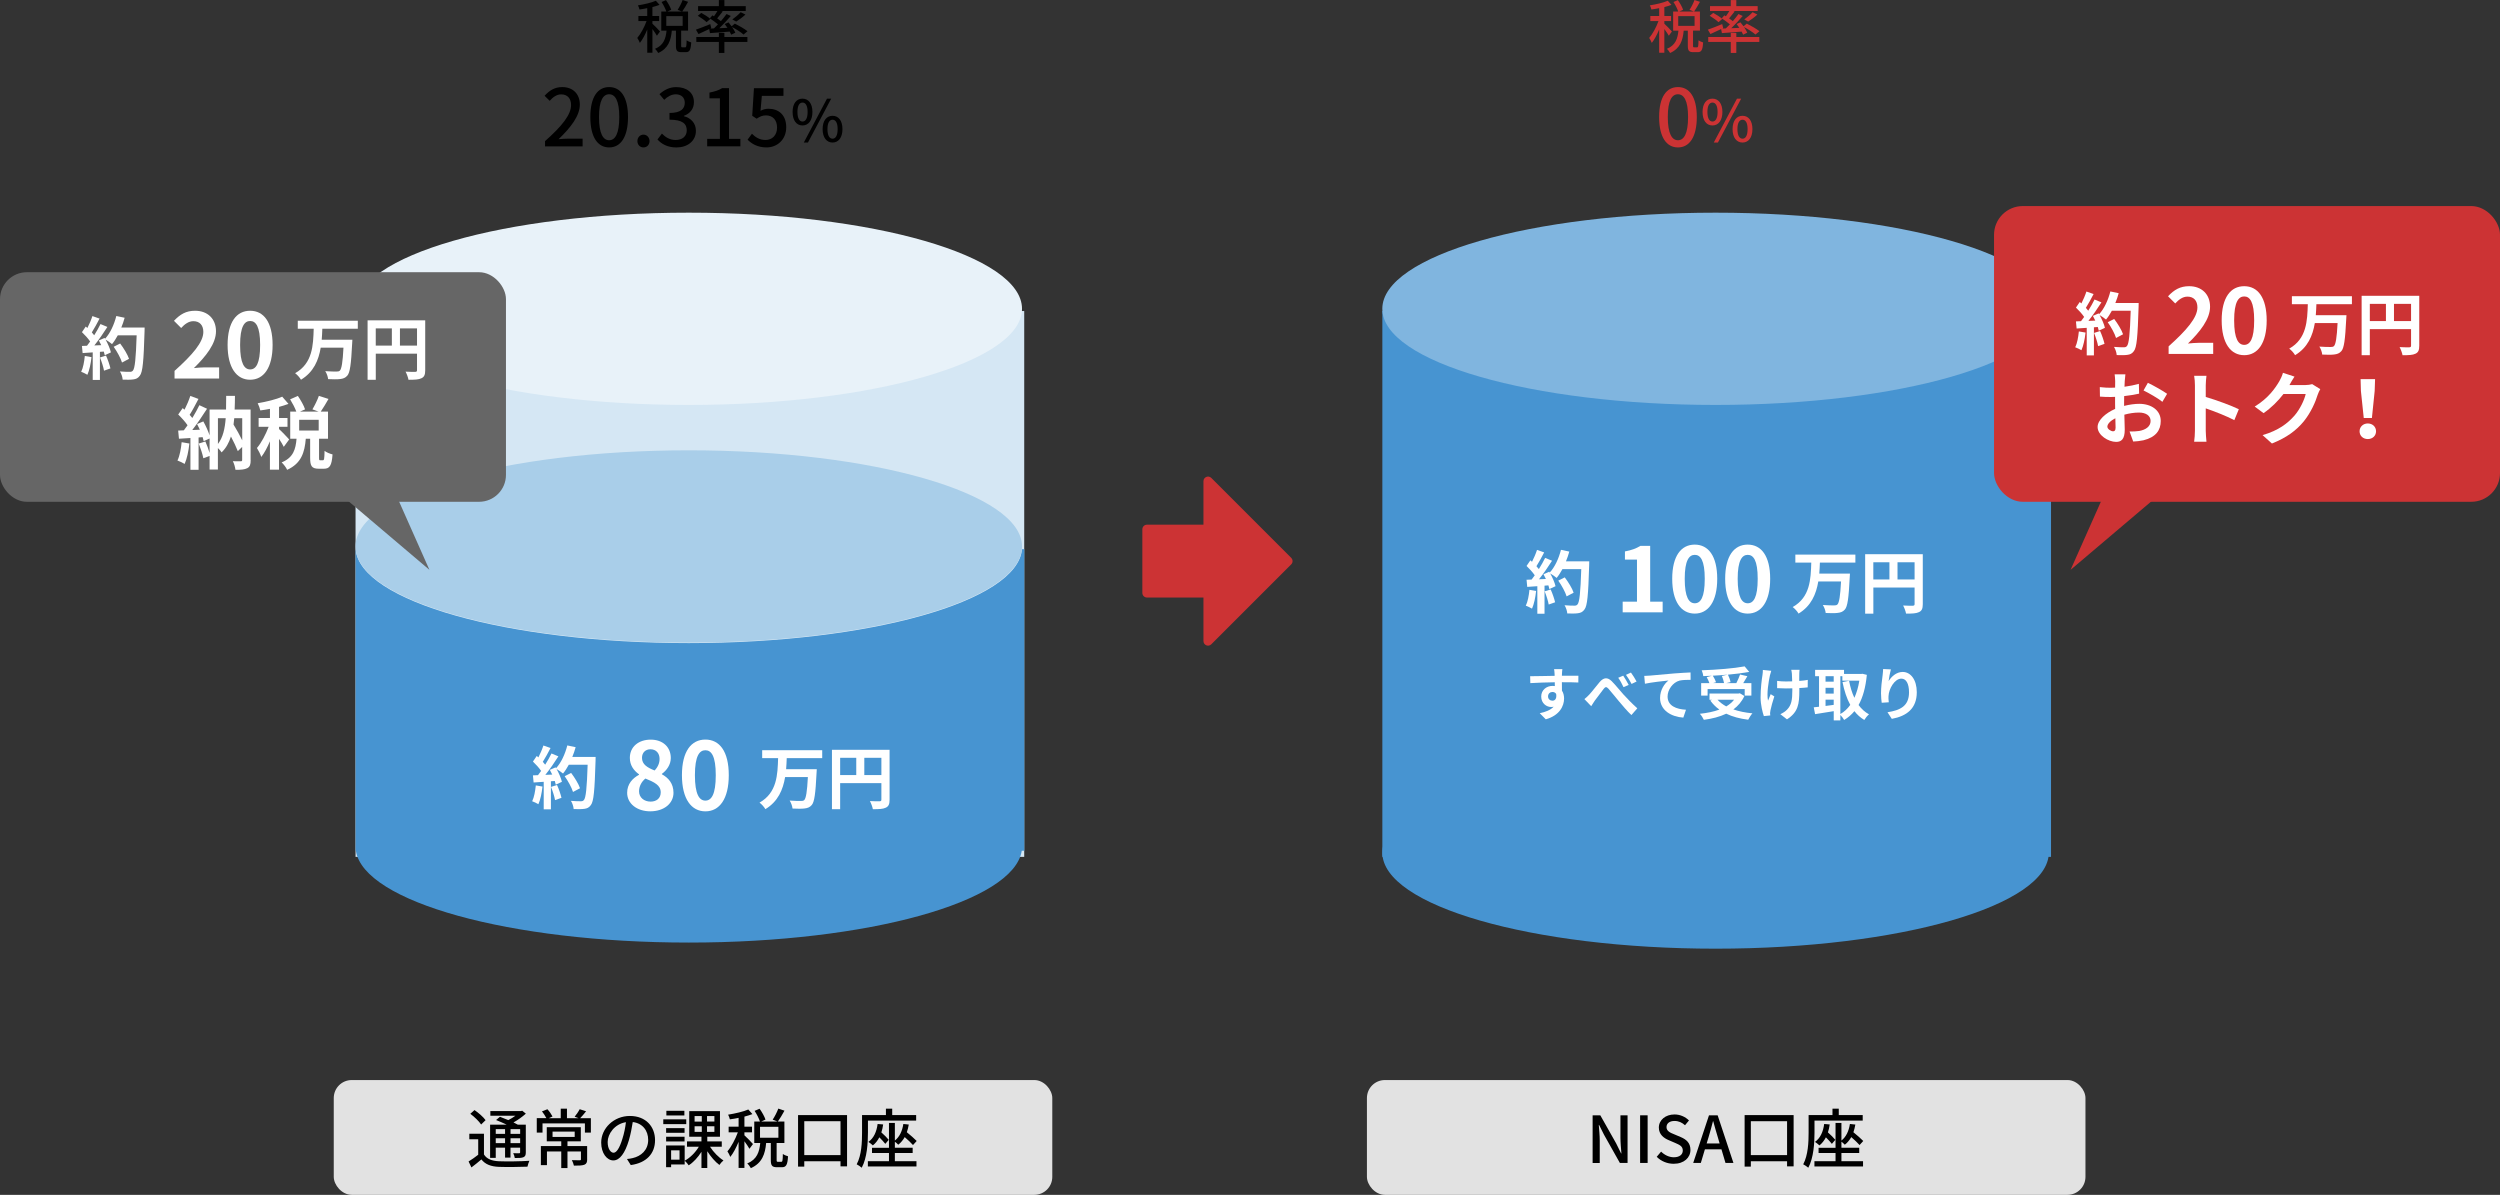 <?xml version="1.0" encoding="UTF-8"?><svg id="_レイヤー_2" xmlns="http://www.w3.org/2000/svg" viewBox="0 0 695.41 332.36"><rect x="0" y="0" width="695.41" height="332.36" fill="#333333" stroke="none"/><defs><style>.cls-1,.cls-2,.cls-3,.cls-4,.cls-5,.cls-6,.cls-7,.cls-8,.cls-9,.cls-10{stroke-width:0px;}.cls-2{fill:#4794d1;}.cls-3{fill:#cc3334;}.cls-4{fill:#d5e7f4;}.cls-5{fill:#a9cee9;}.cls-6{fill:#666;}.cls-7{fill:#80b5df;}.cls-8{fill:#fff;}.cls-9{fill:#e8f2f9;}.cls-10{fill:#e2e2e2;}</style></defs><g id="_レイヤー_1-2"><rect class="cls-4" x="98.9" y="86.52" width="186" height="151.83"/><ellipse class="cls-2" cx="477.21" cy="237.15" rx="92.7" ry="26.74"/><rect class="cls-2" x="384.52" y="86.52" width="186" height="151.83"/><ellipse class="cls-9" cx="191.59" cy="85.9" rx="92.7" ry="26.74"/><path class="cls-2" d="M284.28,152.77c-1.14,14.48-42.2,26.12-92.68,26.12s-91.53-11.64-92.68-26.12h-.01v82.37c0,.1-.01.21-.01.31s0,.21.01.31v.89h.08c2.18,14.21,42.8,25.54,92.61,25.54s90.42-11.33,92.61-25.54h.71v-83.88h-.63Z"/><ellipse class="cls-5" cx="191.59" cy="152" rx="92.7" ry="26.74"/><path class="cls-8" d="M150.9,218.8c-.19,1.79-.59,3.69-1.14,4.9-.4-.25-1.23-.65-1.73-.82.55-1.12.85-2.81,1.01-4.41l1.86.32ZM165.68,210.58s0,.76-.02,1.04c-.25,8.32-.51,11.32-1.31,12.33-.53.72-1.03.93-1.82,1.04-.68.11-1.86.1-2.96.06-.04-.65-.34-1.63-.76-2.28,1.2.11,2.28.11,2.79.11.36,0,.57-.08.8-.32.57-.59.85-3.36,1.06-9.84h-5.24c-.51.93-1.04,1.77-1.61,2.45-.38-.34-1.22-.91-1.79-1.25.67,1.2,1.27,2.6,1.48,3.55l-1.71.8c-.06-.3-.15-.65-.27-1.03l-1.08.08v7.81h-2v-7.66l-2.81.19-.19-1.98,1.41-.06c.29-.36.59-.76.87-1.18-.55-.82-1.48-1.84-2.28-2.6l1.06-1.56c.15.13.3.27.46.4.53-1.04,1.08-2.32,1.39-3.31l1.99.7c-.68,1.31-1.46,2.77-2.15,3.84.25.27.47.55.66.8.68-1.06,1.29-2.17,1.75-3.12l1.92.8c-1.06,1.67-2.39,3.61-3.63,5.15l1.92-.08c-.21-.46-.44-.91-.67-1.31l1.6-.7.13.23c1.41-1.5,2.53-3.93,3.13-6.33l2.32.49c-.25.93-.57,1.84-.93,2.72h6.48ZM154.95,218.36c.51,1.12,1.01,2.6,1.23,3.57l-1.79.63c-.15-.97-.65-2.51-1.12-3.67l1.67-.53ZM159.39,220.3c-.36-1.2-1.35-3.02-2.32-4.39l1.8-.91c.99,1.31,2.07,3.06,2.47,4.26l-1.96,1.04Z"/><path class="cls-8" d="M218.84,210.88c-.04,1.01-.08,2.05-.17,3.08h8.53s-.02.72-.06,1.01c-.29,5.83-.61,8.13-1.35,8.97-.57.66-1.18.85-2.03.95-.74.1-2.05.08-3.31.02-.06-.65-.38-1.6-.8-2.22,1.31.11,2.6.11,3.17.11.4,0,.65-.04.89-.25.49-.48.8-2.34,1.01-6.4h-6.33c-.59,3.51-1.96,6.8-5.49,8.93-.34-.61-1.04-1.39-1.63-1.82,4.88-2.74,5.03-7.79,5.17-12.37h-4.43v-2.22h16.7v2.22h-9.88Z"/><path class="cls-8" d="M247.45,222.45c0,1.23-.27,1.86-1.06,2.22-.76.38-1.9.42-3.59.42-.11-.63-.49-1.67-.82-2.26,1.08.08,2.32.06,2.7.06.36-.02.49-.13.49-.46v-4.6h-11.47v7.26h-2.28v-16.53h16.03v13.89ZM233.7,215.59h4.48v-4.79h-4.48v4.79ZM245.17,215.59v-4.79h-4.75v4.79h4.75Z"/><path class="cls-8" d="M427.29,164.4c-.19,1.79-.59,3.69-1.14,4.9-.4-.25-1.24-.65-1.73-.82.55-1.12.86-2.81,1.01-4.41l1.86.32ZM442.07,156.17s0,.76-.02,1.04c-.25,8.32-.51,11.32-1.31,12.33-.53.72-1.03.93-1.82,1.04-.68.11-1.86.1-2.96.06-.04-.65-.34-1.63-.76-2.28,1.2.11,2.28.11,2.79.11.36,0,.57-.08.8-.32.57-.59.85-3.36,1.06-9.84h-5.24c-.51.93-1.04,1.77-1.61,2.45-.38-.34-1.22-.91-1.79-1.25.67,1.2,1.27,2.6,1.48,3.55l-1.71.8c-.06-.3-.15-.65-.27-1.03l-1.08.08v7.81h-2v-7.66l-2.81.19-.19-1.98,1.41-.06c.29-.36.59-.76.87-1.18-.55-.82-1.48-1.84-2.28-2.6l1.06-1.56c.15.13.3.27.46.4.53-1.04,1.08-2.32,1.39-3.31l1.99.7c-.68,1.31-1.46,2.77-2.15,3.84.25.27.47.55.67.8.68-1.06,1.29-2.17,1.75-3.12l1.92.8c-1.06,1.67-2.39,3.61-3.63,5.15l1.92-.08c-.21-.46-.44-.91-.67-1.31l1.6-.7.13.23c1.41-1.5,2.53-3.93,3.13-6.33l2.32.49c-.25.93-.57,1.84-.93,2.72h6.48ZM431.34,163.96c.51,1.12,1.01,2.6,1.24,3.57l-1.79.63c-.15-.97-.65-2.51-1.12-3.67l1.67-.53ZM435.78,165.9c-.36-1.2-1.35-3.02-2.32-4.39l1.8-.91c.99,1.31,2.07,3.06,2.47,4.26l-1.96,1.04Z"/><path class="cls-8" d="M451.38,167.36h3.97v-11.7h-3.35v-2.27c1.85-.35,3.12-.82,4.3-1.55h2.72v15.52h3.47v2.97h-11.12v-2.97Z"/><path class="cls-8" d="M465.15,161.01c0-6.4,2.5-9.52,6.27-9.52s6.25,3.15,6.25,9.52-2.5,9.67-6.25,9.67-6.27-3.3-6.27-9.67ZM474.2,161.01c0-5.17-1.2-6.67-2.77-6.67s-2.8,1.5-2.8,6.67,1.2,6.8,2.8,6.8,2.77-1.6,2.77-6.8Z"/><path class="cls-8" d="M479.88,161.01c0-6.4,2.5-9.52,6.27-9.52s6.25,3.15,6.25,9.52-2.5,9.67-6.25,9.67-6.27-3.3-6.27-9.67ZM488.93,161.01c0-5.17-1.2-6.67-2.77-6.67s-2.8,1.5-2.8,6.67,1.2,6.8,2.8,6.8,2.77-1.6,2.77-6.8Z"/><path class="cls-8" d="M506.23,156.48c-.04,1.01-.08,2.05-.17,3.08h8.53s-.02.72-.06,1.01c-.29,5.83-.61,8.13-1.35,8.97-.57.66-1.18.85-2.03.95-.74.1-2.05.08-3.31.02-.06-.65-.38-1.6-.8-2.22,1.31.11,2.6.11,3.17.11.4,0,.65-.04.89-.25.49-.48.8-2.34,1.01-6.4h-6.33c-.59,3.51-1.96,6.8-5.49,8.93-.34-.61-1.04-1.39-1.63-1.82,4.88-2.74,5.03-7.79,5.17-12.37h-4.43v-2.22h16.7v2.22h-9.88Z"/><path class="cls-8" d="M534.85,168.05c0,1.23-.27,1.86-1.06,2.22-.76.38-1.9.42-3.59.42-.11-.63-.49-1.67-.82-2.26,1.08.08,2.32.06,2.7.06.36-.02.49-.13.49-.46v-4.6h-11.47v7.26h-2.28v-16.53h16.03v13.89ZM521.09,161.19h4.48v-4.79h-4.48v4.79ZM532.57,161.19v-4.79h-4.75v4.79h4.75Z"/><path class="cls-8" d="M439.05,189.85c-.96-.05-2.45-.08-4.59-.08.02.8.02,1.66.02,2.35.4.59.59,1.36.59,2.19,0,2.06-1.22,4.69-5.09,5.78l-1.68-1.7c1.6-.34,2.99-.86,3.87-1.81-.22.05-.46.08-.72.08-1.23,0-2.74-.98-2.74-2.91,0-1.79,1.44-2.96,3.17-2.96.22,0,.43.02.62.05l-.02-1.06c-2.4.03-4.85.13-6.8.24l-.05-1.92c1.81,0,4.69-.08,6.82-.11,0-.19,0-.37-.02-.48-.03-.51-.08-1.12-.14-1.38h2.3c-.05.26-.1,1.1-.11,1.36,0,.13-.02.29-.02.48,1.6,0,3.76-.02,4.59,0l-.02,1.87ZM431.83,194.91c.66,0,1.25-.5,1.04-1.87-.22-.38-.59-.56-1.04-.56-.61,0-1.22.42-1.22,1.25,0,.74.59,1.18,1.22,1.18Z"/><path class="cls-8" d="M442.06,193.23c.72-.75,1.95-2.39,2.93-3.54,1.1-1.25,2.14-1.36,3.3-.24,1.07,1.06,2.35,2.69,3.28,3.71,1.02,1.1,2.37,2.53,3.87,3.87l-1.65,1.87c-1.15-1.07-2.46-2.64-3.47-3.84-.98-1.15-2.16-2.66-2.91-3.49-.56-.61-.86-.54-1.33.05-.62.8-1.78,2.35-2.45,3.25-.37.51-.72,1.15-1.01,1.57l-1.9-1.98c.48-.37.86-.72,1.34-1.23ZM453.04,190.52l-1.44.62c-.48-1.01-.88-1.78-1.47-2.61l1.39-.58c.45.67,1.15,1.82,1.52,2.56ZM455.23,189.58l-1.39.67c-.53-1.01-.96-1.73-1.55-2.53l1.38-.64c.48.64,1.2,1.79,1.57,2.5Z"/><path class="cls-8" d="M458.94,187.93c1.31-.13,3.94-.35,6.83-.61,1.63-.13,3.38-.22,4.48-.27l.02,2.05c-.85,0-2.21.02-3.06.21-1.91.51-3.35,2.56-3.35,4.43,0,2.61,2.45,3.54,5.12,3.68l-.74,2.19c-3.33-.22-6.47-2.02-6.47-5.44,0-2.29,1.28-4.08,2.34-4.88-1.36.14-4.71.5-6.55.9l-.19-2.18c.62-.02,1.23-.05,1.55-.08Z"/><path class="cls-8" d="M485.23,193.6c-.72,1.57-1.78,2.79-3.07,3.73,1.54.54,3.33.91,5.3,1.09-.4.43-.91,1.26-1.17,1.78-2.32-.29-4.39-.83-6.11-1.68-1.84.88-3.97,1.41-6.23,1.71-.19-.45-.72-1.3-1.12-1.68,2-.21,3.86-.58,5.44-1.17-.98-.69-1.82-1.54-2.53-2.51l.53-.22h-.75v-1.74h8.08l.35-.08,1.28.78ZM474.98,193.49h-1.78v-3.47h2.29c-.16-.5-.46-1.14-.75-1.65l1.42-.4c-.8.05-1.62.08-2.38.1-.03-.48-.26-1.2-.43-1.62,4.21-.14,9.03-.53,11.94-1.09l1.28,1.54c-1.73.32-3.79.58-5.92.77.32.64.62,1.49.72,2.06l-1.18.29h2.79c.38-.74.8-1.68,1.04-2.4l2.03.48c-.37.67-.78,1.33-1.15,1.92h2.27v3.47h-1.86v-1.82h-10.32v1.82ZM480.54,187.66c-1.34.13-2.74.22-4.1.29.37.59.74,1.31.9,1.82l-.83.24h3.06c-.1-.56-.34-1.36-.61-1.98l1.58-.37ZM477.75,194.64c.66.72,1.47,1.33,2.43,1.86.85-.51,1.6-1.12,2.18-1.86h-4.61Z"/><path class="cls-8" d="M492.7,186.59c-.13.38-.3.94-.37,1.28-.38,1.76-.94,5.07-.53,7.04.21-.48.48-1.25.74-1.82l1.01.62c-.46,1.38-.88,2.98-1.07,3.87-.06.24-.11.59-.11.77.02.16.03.43.05.66l-1.78.18c-.34-.96-.91-3.17-.91-5.14,0-2.59.32-5.04.53-6.32.08-.45.1-.98.1-1.38l2.35.24ZM502.86,191.2c-.64.08-1.46.14-2.35.19v.66c0,3.75-.29,6.03-3.44,8.05l-1.84-1.44c.61-.27,1.41-.77,1.86-1.26,1.22-1.26,1.47-2.67,1.47-5.35v-.58c-.59.02-1.2.03-1.78.03-.69,0-1.66-.05-2.45-.08v-2.02c.78.11,1.55.16,2.4.16.58,0,1.18-.02,1.79-.03-.02-.88-.05-1.7-.08-2.13-.03-.34-.1-.82-.18-1.09h2.32c-.06.35-.06.72-.08,1.07-.02.35-.02,1.17-.02,2.03.9-.06,1.73-.16,2.38-.29l-.02,2.06Z"/><path class="cls-8" d="M519.29,187.72c-.34,3.49-1.1,6.24-2.3,8.39.78,1.07,1.75,1.97,2.9,2.59-.43.35-1.02,1.07-1.31,1.57-1.09-.66-1.99-1.47-2.75-2.45-.82.99-1.76,1.79-2.85,2.45-.24-.42-.67-1.01-1.06-1.39v1.5h-1.84v-2.56c-1.84.32-3.71.61-5.19.83l-.37-1.9c.43-.05.93-.1,1.47-.16v-8.5h-1.09v-1.76h8.04v1.14h4.79l.32-.05,1.25.3ZM507.8,188.09v1.52h2.27v-1.52h-2.27ZM507.8,192.93h2.27v-1.6h-2.27v1.6ZM507.8,196.37c.74-.1,1.5-.21,2.27-.3v-1.44h-2.27v1.74ZM511.91,198.62c1.06-.59,1.99-1.46,2.77-2.54-.98-1.78-1.67-3.92-2.16-6.34l1.83-.37c.32,1.71.8,3.33,1.47,4.74.62-1.38,1.1-2.98,1.38-4.77h-4.72v-1.25h-.56v10.53Z"/><path class="cls-8" d="M525.98,186.19c-.22.78-.54,2.4-.64,3.28.75-1.22,2.13-2.56,3.92-2.56,2.21,0,3.92,2.16,3.92,5.65,0,4.48-2.75,6.63-6.95,7.4l-1.2-1.84c3.52-.54,5.99-1.7,5.99-5.54,0-2.45-.82-3.81-2.13-3.81-1.87,0-3.5,2.82-3.58,4.9-.02.43-.02.94.08,1.68l-1.97.13c-.08-.61-.19-1.58-.19-2.64,0-1.47.21-3.44.45-5.07.08-.58.11-1.22.13-1.67l2.18.1Z"/><ellipse class="cls-7" cx="477.21" cy="85.9" rx="92.7" ry="26.74"/><rect class="cls-10" x="92.84" y="300.43" width="199.87" height="31.93" rx="5" ry="5"/><path class="cls-1" d="M134.62,321.13c.77,1.26,2.2,1.8,4.18,1.89,2.03.09,6.18.04,8.46-.13-.18.38-.45,1.15-.54,1.64-2.07.09-5.85.13-7.94.05-2.23-.09-3.78-.68-4.88-2.07-.86.74-1.76,1.48-2.77,2.23l-.79-1.66c.83-.5,1.82-1.19,2.68-1.87v-4.3h-2.47v-1.55h4.07v5.76ZM133.83,312.79c-.58-.88-1.87-2.14-3.01-2.97l1.17-1.04c1.12.77,2.47,1.94,3.08,2.81l-1.24,1.21ZM137.9,322.07h-1.57v-9.22h4.63c-.97-.47-2.05-.94-2.97-1.3l1.08-.9c.7.25,1.53.58,2.32.92.68-.34,1.39-.77,1.98-1.21h-6.97v-1.31h8.52l.34-.09,1.01.81c-.94.86-2.18,1.76-3.44,2.45.47.22.88.43,1.22.63h2.21v7.67c0,.76-.13,1.13-.65,1.37-.5.22-1.26.23-2.41.23-.05-.41-.25-.97-.45-1.35.76.04,1.44.02,1.66.02.2,0,.27-.07.27-.29v-1.26h-2.68v2.77h-1.51v-2.77h-2.59v2.83ZM137.9,314.09v1.31h2.59v-1.31h-2.59ZM140.49,317.98v-1.35h-2.59v1.35h2.59ZM144.69,314.09h-2.68v1.31h2.68v-1.31ZM144.69,317.98v-1.35h-2.68v1.35h2.68Z"/><path class="cls-1" d="M164.36,311.03v4.02h-1.66v-2.57h-11.79v2.57h-1.6v-4.02h2.67c-.29-.56-.77-1.33-1.22-1.89l1.51-.59c.56.59,1.13,1.44,1.42,2.02l-1.06.47h3.35v-2.65h1.73v2.65h3.22l-1.08-.41c.47-.58,1.1-1.48,1.4-2.09l1.78.58c-.56.7-1.15,1.42-1.66,1.93h2.99ZM163.33,322.48c0,.81-.18,1.26-.79,1.51-.63.23-1.55.25-2.9.25-.09-.45-.34-1.1-.56-1.53.95.04,1.91.04,2.16.04.29-.02.36-.07.36-.29v-2.16h-3.75v4.61h-1.73v-4.61h-3.98v3.8h-1.69v-5.31h5.67v-1.31h-4.03v-3.93h9.47v3.93h-3.71v1.31h5.47v3.69ZM153.7,316.25h6.16v-1.48h-6.16v1.48Z"/><path class="cls-1" d="M174.4,322.39c.63-.05,1.15-.14,1.58-.25,2.29-.52,4.32-2.18,4.32-5.06,0-2.59-1.55-4.63-4.29-4.97-.25,1.6-.58,3.33-1.06,5.01-1.08,3.64-2.56,5.67-4.34,5.67s-3.38-2-3.38-4.97c0-3.96,3.51-7.4,7.98-7.4s7,2.99,7,6.73-2.39,6.32-6.75,6.93l-1.06-1.69ZM173.14,316.74c.45-1.4.79-3.02.97-4.59-3.21.52-5.08,3.31-5.08,5.51,0,2.05.92,2.99,1.64,2.99.77,0,1.64-1.15,2.47-3.91Z"/><path class="cls-1" d="M190.89,312.69h-6.39v-1.33h6.39v1.33ZM190.44,323.92h-3.76v.76h-1.4v-6.05h5.17v5.29ZM190.42,315.1h-5.13v-1.3h5.13v1.3ZM185.29,316.2h5.13v1.31h-5.13v-1.31ZM190.37,310.29h-5.01v-1.31h5.01v1.31ZM186.68,319.98v2.59h2.34v-2.59h-2.34ZM197.51,318.99c.94,1.49,2.41,2.99,3.73,3.8-.36.29-.88.86-1.13,1.26-1.17-.86-2.41-2.32-3.37-3.82v4.66h-1.62v-4.5c-.97,1.55-2.25,2.94-3.55,3.76-.25-.38-.76-.99-1.12-1.28,1.49-.79,3.01-2.3,3.94-3.89h-3.29v-1.49h4.02v-1.3h-3.4v-7.11h8.55v7.11h-3.53v1.3h4.03v1.49h-3.26ZM193.21,311.98h2v-1.53h-2v1.53ZM193.21,314.85h2v-1.57h-2v1.57ZM198.72,310.45h-2.05v1.53h2.05v-1.53ZM198.72,313.28h-2.05v1.57h2.05v-1.57Z"/><path class="cls-1" d="M208.47,319.55c-.27-.5-.86-1.35-1.4-2.09v7.42h-1.62v-7.27c-.67,1.64-1.49,3.19-2.3,4.2-.16-.47-.56-1.15-.81-1.55,1.06-1.22,2.21-3.37,2.9-5.28h-2.56v-1.58h2.77v-2.45c-.83.18-1.66.31-2.43.41-.07-.38-.29-.94-.49-1.3,2-.32,4.27-.85,5.62-1.44l1.15,1.28c-.65.25-1.42.49-2.23.7v2.79h2.11v1.58h-2.11v.83c.52.45,2.05,2.02,2.38,2.43l-.97,1.31ZM217.33,323.17c.32,0,.4-.27.43-2.18.32.25,1.01.54,1.44.65-.13,2.41-.54,3.04-1.69,3.04h-1.39c-1.39,0-1.71-.5-1.71-2.05v-4.68h-1.3c-.27,3.02-1.1,5.58-4.25,6.99-.2-.4-.65-1.01-1.01-1.3,2.75-1.15,3.37-3.24,3.62-5.69h-1.66v-5.98h1.58c-.27-.83-.88-2.05-1.49-2.97l1.39-.59c.67.94,1.37,2.18,1.64,3.02l-1.19.54h4.52l-1.33-.52c.56-.83,1.22-2.12,1.57-3.08l1.71.58c-.59,1.08-1.28,2.25-1.84,3.02h1.82v5.98h-2.16v4.66c0,.5.05.56.36.56h.94ZM211.41,316.47h5.11v-3.04h-5.11v3.04Z"/><path class="cls-1" d="M235.62,310.18v14.26h-1.82v-1.42h-10.08v1.49h-1.73v-14.33h13.63ZM233.8,321.31v-9.43h-10.08v9.43h10.08Z"/><path class="cls-1" d="M241.43,315.06c0,2.81-.23,7-1.73,9.76-.31-.29-1.03-.77-1.4-.95,1.37-2.56,1.49-6.21,1.49-8.8v-4.9h6.64v-1.78h1.75v1.78h6.66v1.55h-13.41v3.35ZM248.92,323h6.01v1.46h-13.52v-1.46h5.87v-2.27h-4.72v-1.46h4.72v-6.91h1.64v4.9c1.31-1.03,2.05-2.63,2.36-4.61l1.51.16c-.13.77-.31,1.48-.54,2.14.99.81,2.12,1.78,2.74,2.43l-1.03,1.13c-.5-.58-1.42-1.44-2.3-2.21-.49.85-1.08,1.57-1.8,2.12-.18-.22-.61-.59-.94-.83v1.67h4.95v1.46h-4.95v2.27ZM245.66,312.78c-.11.81-.27,1.55-.5,2.21.77.68,1.62,1.53,2.05,2.07l-.95,1.12c-.38-.49-1.01-1.17-1.66-1.82-.47.9-1.06,1.66-1.8,2.25-.25-.25-.88-.76-1.24-.97,1.49-1.06,2.27-2.79,2.56-4.99l1.55.13Z"/><path class="cls-1" d="M182.73,9.94c-.24-.45-.77-1.2-1.25-1.86v6.59h-1.44v-6.47c-.59,1.46-1.33,2.83-2.05,3.73-.14-.42-.5-1.02-.72-1.38.94-1.09,1.97-2.99,2.58-4.69h-2.27v-1.41h2.46v-2.18c-.74.16-1.47.27-2.16.37-.06-.34-.26-.83-.43-1.15,1.78-.29,3.79-.75,4.99-1.28l1.02,1.14c-.58.22-1.26.43-1.98.62v2.48h1.87v1.41h-1.87v.74c.46.4,1.82,1.79,2.11,2.16l-.86,1.17ZM190.61,13.16c.29,0,.35-.24.38-1.94.29.22.9.48,1.28.58-.11,2.14-.48,2.71-1.5,2.71h-1.23c-1.23,0-1.52-.45-1.52-1.82v-4.16h-1.15c-.24,2.69-.98,4.96-3.78,6.21-.18-.35-.58-.9-.9-1.15,2.45-1.02,2.99-2.88,3.22-5.06h-1.47V3.2h1.41c-.24-.74-.78-1.82-1.33-2.64l1.23-.53c.59.83,1.22,1.94,1.46,2.69l-1.06.48h4.02l-1.18-.46c.5-.74,1.09-1.89,1.39-2.74l1.52.51c-.53.96-1.14,2-1.63,2.69h1.62v5.31h-1.92v4.15c0,.45.05.5.32.5h.83ZM185.34,7.2h4.55v-2.71h-4.55v2.71Z"/><path class="cls-1" d="M197.29,8.08c-1.04.5-2.11.99-2.99,1.39l-.72-1.22c1.01-.34,2.53-.94,4-1.55l.27,1.12-.27.13,1.01-.05c.35-.34.74-.72,1.12-1.12-.62-.54-1.52-1.2-2.26-1.68l.72-.83c.14.08.27.16.43.26.34-.46.69-1.01.96-1.47h-5.38v-1.36h5.78V.02h1.54v1.68h5.94v1.36h-6.74l.34.13c-.5.66-1.07,1.36-1.55,1.92.37.26.74.53,1.04.77.59-.69,1.15-1.38,1.57-1.98l1.18.54c-.94,1.1-2.1,2.37-3.19,3.41l2.26-.11c-.24-.37-.51-.74-.77-1.06l1.07-.46c.27.34.58.7.85,1.09l.91-.74c1.18.58,2.72,1.47,3.52,2.11l-1.1.93c-.67-.61-2.05-1.49-3.2-2.1.4.56.74,1.14.91,1.58l-1.14.56c-.1-.26-.24-.54-.42-.86-1.98.16-3.95.3-5.49.42l-.21-1.12ZM201.5,10.29h6.4v1.38h-6.4v3.06h-1.54v-3.06h-6.27v-1.38h6.27v-1.15h1.54v1.15ZM195.08,3.59c.86.45,1.97,1.17,2.51,1.68l-1.04.9c-.51-.51-1.6-1.26-2.45-1.78l.98-.8ZM203.71,5.41c.75-.53,1.76-1.39,2.32-2.02l1.33.66c-.8.74-1.79,1.47-2.56,1.95l-1.09-.59Z"/><path class="cls-1" d="M151.61,39.25c4.77-4.22,7.24-7.37,7.24-10.03,0-1.76-.95-2.97-2.75-2.97-1.28,0-2.33.81-3.19,1.8l-1.43-1.41c1.39-1.5,2.82-2.42,4.93-2.42,2.97,0,4.88,1.94,4.88,4.86,0,3.12-2.49,6.36-5.92,9.64.84-.09,1.85-.15,2.64-.15h4.05v2.16h-10.45v-1.47Z"/><path class="cls-1" d="M164.21,32.56c0-5.61,2.05-8.34,5.24-8.34s5.24,2.75,5.24,8.34-2.07,8.45-5.24,8.45-5.24-2.82-5.24-8.45ZM172.26,32.56c0-4.64-1.17-6.34-2.82-6.34s-2.82,1.69-2.82,6.34,1.17,6.45,2.82,6.45,2.82-1.76,2.82-6.45Z"/><path class="cls-1" d="M177.3,39.25c0-1.03.75-1.8,1.69-1.8s1.69.77,1.69,1.8-.75,1.76-1.69,1.76-1.69-.73-1.69-1.76Z"/><path class="cls-1" d="M182.89,38.79l1.23-1.63c.95.97,2.16,1.78,3.83,1.78,1.83,0,3.08-1.01,3.08-2.68,0-1.8-1.14-2.97-4.8-2.97v-1.87c3.19,0,4.25-1.21,4.25-2.84,0-1.43-.95-2.33-2.49-2.35-1.25.02-2.31.64-3.23,1.54l-1.32-1.58c1.28-1.14,2.77-1.96,4.64-1.96,2.9,0,4.95,1.5,4.95,4.18,0,1.87-1.08,3.17-2.79,3.81v.11c1.87.46,3.34,1.87,3.34,4.05,0,2.93-2.44,4.64-5.41,4.64-2.55,0-4.2-1.01-5.28-2.22Z"/><path class="cls-1" d="M196.71,38.63h3.54v-11.27h-2.9v-1.61c1.52-.29,2.6-.66,3.52-1.23h1.91v14.1h3.17v2.09h-9.24v-2.09Z"/><path class="cls-1" d="M207.95,38.85l1.21-1.65c.92.92,2.09,1.74,3.78,1.74,1.83,0,3.21-1.3,3.21-3.45s-1.23-3.39-3.08-3.39c-1.03,0-1.65.31-2.6.92l-1.23-.81.48-7.68h8.21v2.13h-6.01l-.37,4.16c.68-.35,1.34-.57,2.22-.57,2.71,0,4.93,1.61,4.93,5.15s-2.62,5.61-5.46,5.61c-2.55,0-4.16-1.03-5.3-2.16Z"/><path class="cls-1" d="M220.47,31.15c0-2.37,1.1-3.71,2.75-3.71s2.77,1.34,2.77,3.71-1.12,3.75-2.77,3.75-2.75-1.38-2.75-3.75ZM224.65,31.15c0-1.82-.59-2.62-1.42-2.62s-1.41.8-1.41,2.62.59,2.66,1.41,2.66,1.42-.85,1.42-2.66ZM230.04,27.44h1.17l-6.47,12.21h-1.15l6.45-12.21ZM228.82,35.92c0-2.37,1.12-3.71,2.77-3.71s2.75,1.34,2.75,3.71-1.12,3.73-2.75,3.73-2.77-1.36-2.77-3.73ZM233,35.92c0-1.82-.59-2.62-1.41-2.62s-1.42.8-1.42,2.62.59,2.66,1.42,2.66,1.41-.85,1.41-2.66Z"/><path class="cls-3" d="M464.21,9.94c-.24-.45-.77-1.2-1.25-1.86v6.59h-1.44v-6.47c-.59,1.46-1.33,2.83-2.05,3.73-.14-.42-.5-1.02-.72-1.38.94-1.09,1.97-2.99,2.58-4.69h-2.27v-1.41h2.46v-2.18c-.74.16-1.47.27-2.16.37-.06-.34-.26-.83-.43-1.15,1.78-.29,3.79-.75,4.99-1.28l1.02,1.14c-.58.22-1.26.43-1.98.62v2.48h1.87v1.41h-1.87v.74c.46.4,1.82,1.79,2.11,2.16l-.86,1.17ZM472.08,13.16c.29,0,.35-.24.38-1.94.29.22.9.48,1.28.58-.11,2.14-.48,2.71-1.5,2.71h-1.23c-1.23,0-1.52-.45-1.52-1.82v-4.16h-1.15c-.24,2.69-.98,4.96-3.78,6.21-.18-.35-.58-.9-.9-1.15,2.45-1.02,2.99-2.88,3.22-5.06h-1.47V3.2h1.41c-.24-.74-.78-1.82-1.33-2.64l1.23-.53c.59.83,1.22,1.94,1.46,2.69l-1.06.48h4.02l-1.18-.46c.5-.74,1.09-1.89,1.39-2.74l1.52.51c-.53.96-1.14,2-1.63,2.69h1.62v5.31h-1.92v4.15c0,.45.05.5.32.5h.83ZM466.82,7.2h4.55v-2.71h-4.55v2.71Z"/><path class="cls-3" d="M478.77,8.08c-1.04.5-2.11.99-2.99,1.39l-.72-1.22c1.01-.34,2.53-.94,4-1.55l.27,1.12-.27.13,1.01-.05c.35-.34.74-.72,1.12-1.12-.62-.54-1.52-1.2-2.26-1.68l.72-.83c.14.08.27.16.43.26.34-.46.69-1.01.96-1.47h-5.38v-1.36h5.78V.02h1.54v1.68h5.94v1.36h-6.74l.34.13c-.5.66-1.07,1.36-1.55,1.92.37.26.74.53,1.04.77.59-.69,1.15-1.38,1.57-1.98l1.18.54c-.94,1.1-2.1,2.37-3.19,3.41l2.26-.11c-.24-.37-.51-.74-.77-1.06l1.07-.46c.27.34.58.7.85,1.09l.91-.74c1.18.58,2.72,1.47,3.52,2.11l-1.1.93c-.67-.61-2.05-1.49-3.2-2.1.4.56.74,1.14.91,1.58l-1.14.56c-.1-.26-.24-.54-.42-.86-1.98.16-3.95.3-5.49.42l-.21-1.12ZM482.98,10.29h6.4v1.38h-6.4v3.06h-1.54v-3.06h-6.27v-1.38h6.27v-1.15h1.54v1.15ZM476.56,3.59c.86.45,1.97,1.17,2.51,1.68l-1.04.9c-.51-.51-1.6-1.26-2.45-1.78l.98-.8ZM485.19,5.41c.75-.53,1.76-1.39,2.32-2.02l1.33.66c-.8.74-1.79,1.47-2.56,1.95l-1.09-.59Z"/><path class="cls-3" d="M461.51,32.56c0-5.61,2.05-8.34,5.24-8.34s5.24,2.75,5.24,8.34-2.07,8.45-5.24,8.45-5.24-2.82-5.24-8.45ZM469.56,32.56c0-4.64-1.17-6.34-2.82-6.34s-2.82,1.69-2.82,6.34,1.17,6.45,2.82,6.45,2.82-1.76,2.82-6.45Z"/><path class="cls-3" d="M473.59,31.15c0-2.37,1.1-3.71,2.75-3.71s2.77,1.34,2.77,3.71-1.12,3.75-2.77,3.75-2.75-1.38-2.75-3.75ZM477.77,31.15c0-1.82-.59-2.62-1.42-2.62s-1.41.8-1.41,2.62.59,2.66,1.41,2.66,1.42-.85,1.42-2.66ZM483.16,27.44h1.17l-6.47,12.21h-1.15l6.45-12.21ZM481.94,35.92c0-2.37,1.12-3.71,2.77-3.71s2.75,1.34,2.75,3.71-1.12,3.73-2.75,3.73-2.77-1.36-2.77-3.73ZM486.12,35.92c0-1.82-.59-2.62-1.41-2.62s-1.42.8-1.42,2.62.59,2.66,1.42,2.66,1.41-.85,1.41-2.66Z"/><rect class="cls-10" x="380.23" y="300.43" width="199.87" height="31.93" rx="5" ry="5"/><path class="cls-1" d="M443.01,310.24h2.14l4.39,7.78,1.39,2.81h.09c-.11-1.37-.27-2.97-.27-4.41v-6.18h1.98v13.25h-2.14l-4.39-7.81-1.39-2.77h-.09c.11,1.37.27,2.9.27,4.34v6.25h-1.98v-13.25Z"/><path class="cls-1" d="M456.22,310.24h2.09v13.25h-2.09v-13.25Z"/><path class="cls-1" d="M460.84,321.78l1.22-1.44c.95.95,2.25,1.57,3.53,1.57,1.6,0,2.5-.76,2.5-1.87,0-1.21-.9-1.58-2.12-2.12l-1.84-.79c-1.28-.54-2.7-1.55-2.7-3.48,0-2.09,1.84-3.65,4.36-3.65,1.55,0,3.01.65,4.02,1.67l-1.1,1.33c-.83-.74-1.75-1.19-2.92-1.19-1.35,0-2.23.65-2.23,1.71,0,1.13,1.06,1.57,2.14,2l1.82.77c1.57.67,2.7,1.64,2.7,3.58,0,2.12-1.76,3.85-4.66,3.85-1.82,0-3.51-.72-4.72-1.94Z"/><path class="cls-1" d="M478.85,319.71h-4.61l-1.13,3.78h-2.12l4.39-13.25h2.41l4.39,13.25h-2.21l-1.12-3.78ZM478.34,318.07l-.52-1.78c-.45-1.44-.85-2.92-1.26-4.41h-.07c-.38,1.51-.79,2.97-1.22,4.41l-.54,1.78h3.62Z"/><path class="cls-1" d="M498.92,310.18v14.26h-1.82v-1.42h-10.08v1.49h-1.73v-14.33h13.63ZM497.1,321.31v-9.43h-10.08v9.43h10.08Z"/><path class="cls-1" d="M504.73,315.06c0,2.81-.23,7-1.73,9.76-.31-.29-1.03-.77-1.41-.95,1.37-2.56,1.5-6.21,1.5-8.8v-4.9h6.64v-1.78h1.75v1.78h6.66v1.55h-13.41v3.35ZM512.22,323h6.01v1.46h-13.52v-1.46h5.87v-2.27h-4.72v-1.46h4.72v-6.91h1.64v4.9c1.31-1.03,2.05-2.63,2.36-4.61l1.51.16c-.13.77-.31,1.48-.54,2.14.99.81,2.12,1.78,2.74,2.43l-1.03,1.13c-.5-.58-1.42-1.44-2.3-2.21-.49.85-1.08,1.57-1.8,2.12-.18-.22-.61-.59-.94-.83v1.67h4.95v1.46h-4.95v2.27ZM508.96,312.78c-.11.81-.27,1.55-.5,2.21.77.68,1.62,1.53,2.05,2.07l-.95,1.12c-.38-.49-1.01-1.17-1.66-1.82-.47.9-1.06,1.66-1.8,2.25-.25-.25-.88-.76-1.24-.97,1.49-1.06,2.27-2.79,2.56-4.99l1.55.13Z"/><rect class="cls-6" y="75.72" width="140.74" height="63.86" rx="7.48" ry="7.48"/><polygon class="cls-6" points="86.34 130.43 119.45 158.51 105.26 126.57 86.34 130.43"/><path class="cls-8" d="M25.45,99.35c-.19,1.79-.59,3.69-1.14,4.9-.4-.25-1.23-.65-1.73-.82.55-1.12.85-2.81,1.01-4.41l1.86.32ZM40.23,91.13s0,.76-.02,1.04c-.25,8.32-.51,11.32-1.31,12.33-.53.72-1.03.93-1.82,1.04-.68.11-1.86.1-2.96.06-.04-.65-.34-1.63-.76-2.28,1.2.11,2.28.11,2.79.11.36,0,.57-.08.8-.32.57-.59.85-3.36,1.06-9.84h-5.24c-.51.93-1.04,1.77-1.61,2.45-.38-.34-1.22-.91-1.79-1.25.67,1.2,1.27,2.6,1.48,3.55l-1.71.8c-.06-.3-.15-.65-.27-1.03l-1.08.08v7.81h-2v-7.66l-2.81.19-.19-1.98,1.41-.06c.29-.36.59-.76.87-1.18-.55-.82-1.48-1.84-2.28-2.6l1.06-1.56c.15.13.3.27.46.4.53-1.04,1.08-2.32,1.39-3.31l1.99.7c-.68,1.31-1.46,2.77-2.15,3.84.25.27.47.55.66.8.68-1.06,1.29-2.17,1.75-3.12l1.92.8c-1.06,1.67-2.39,3.61-3.63,5.15l1.92-.08c-.21-.46-.44-.91-.67-1.31l1.6-.7.13.23c1.41-1.5,2.53-3.93,3.13-6.33l2.32.49c-.25.93-.57,1.84-.93,2.72h6.48ZM29.49,98.91c.51,1.12,1.01,2.6,1.23,3.57l-1.79.63c-.15-.97-.65-2.51-1.12-3.67l1.67-.53ZM33.94,100.85c-.36-1.2-1.35-3.02-2.32-4.39l1.8-.91c.99,1.31,2.07,3.06,2.47,4.26l-1.96,1.04Z"/><path class="cls-8" d="M48.56,103.16c5.02-4.5,8-7.97,8-10.82,0-1.87-1.02-3-2.77-3-1.35,0-2.47.88-3.4,1.9l-2-2c1.7-1.8,3.35-2.8,5.87-2.8,3.5,0,5.82,2.25,5.82,5.7s-2.77,6.95-6.15,10.25c.92-.1,2.15-.2,3-.2h4.02v3.1h-12.4v-2.12Z"/><path class="cls-8" d="M63.31,95.96c0-6.4,2.5-9.52,6.27-9.52s6.25,3.15,6.25,9.52-2.5,9.67-6.25,9.67-6.27-3.3-6.27-9.67ZM72.36,95.96c0-5.17-1.2-6.67-2.77-6.67s-2.8,1.5-2.8,6.67,1.2,6.8,2.8,6.8,2.77-1.6,2.77-6.8Z"/><path class="cls-8" d="M89.66,91.43c-.04,1.01-.08,2.05-.17,3.08h8.53s-.02.72-.06,1.01c-.29,5.83-.61,8.13-1.35,8.97-.57.66-1.18.85-2.03.95-.74.1-2.05.08-3.31.02-.06-.65-.38-1.6-.8-2.22,1.31.11,2.6.11,3.17.11.4,0,.65-.04.89-.25.49-.48.8-2.34,1.01-6.4h-6.33c-.59,3.51-1.96,6.8-5.49,8.93-.34-.61-1.04-1.39-1.63-1.82,4.88-2.74,5.03-7.79,5.17-12.37h-4.43v-2.22h16.7v2.22h-9.88Z"/><path class="cls-8" d="M118.28,103c0,1.23-.27,1.86-1.06,2.22-.76.38-1.9.42-3.59.42-.11-.63-.49-1.67-.82-2.26,1.08.08,2.32.06,2.7.06.36-.02.49-.13.49-.46v-4.6h-11.47v7.26h-2.28v-16.53h16.03v13.89ZM104.52,96.14h4.48v-4.79h-4.48v4.79ZM116,96.14v-4.79h-4.75v4.79h4.75Z"/><path class="cls-8" d="M52.68,123.37c-.22,2.07-.68,4.27-1.32,5.68-.46-.29-1.43-.75-2-.95.64-1.3.99-3.26,1.17-5.1l2.16.37ZM69.73,127.99c0,1.19-.2,1.85-.95,2.24s-1.78.46-3.28.46c-.09-.68-.37-1.76-.73-2.4.9.04,1.91.02,2.22.02.29,0,.37-.09.37-.4v-3.59l-1.21,1.17c-.42-1.1-1.14-2.6-1.91-4.07-.55,1.74-1.36,3.23-2.6,4.42-.2-.35-.62-.84-1.03-1.21v5.98h-2.31v-3.78l-1.74.64c-.2-1.1-.77-2.79-1.28-4.09l1.85-.57c.44.99.88,2.18,1.17,3.19v-4.03l-1.65.75c-.07-.33-.15-.7-.29-1.12l-1.12.09v9h-2.27v-8.85l-3.19.2-.22-2.27,1.58-.07c.33-.42.68-.9,1.03-1.41-.64-.95-1.69-2.11-2.6-2.99l1.25-1.78c.15.13.33.29.51.44.62-1.21,1.23-2.66,1.61-3.83l2.27.84c-.79,1.5-1.67,3.21-2.46,4.42.26.31.53.59.75.88.75-1.23,1.45-2.49,1.96-3.56l2.13.99c-1.21,1.91-2.73,4.14-4.11,5.92l2.11-.09c-.24-.55-.51-1.1-.77-1.58l1.74-.73c.68,1.21,1.36,2.71,1.74,3.89v-7.19h4.58c.02-1.21.04-2.46.04-3.81h2.44c-.02,1.32-.02,2.6-.09,3.81h4.44v14.06ZM60.62,123.5c1.39-1.8,1.94-4.22,2.16-7.17h-2.16v7.17ZM65.16,116.33c-.04.59-.11,1.19-.2,1.76.86,1.41,1.76,3.01,2.42,4.4v-6.16h-2.22Z"/><path class="cls-8" d="M78.93,124.29c-.26-.57-.79-1.43-1.32-2.22v8.58h-2.53v-7.9c-.7,1.69-1.54,3.26-2.4,4.36-.24-.75-.79-1.83-1.21-2.49,1.23-1.43,2.44-3.76,3.26-5.9h-2.79v-2.44h3.15v-2.55c-.92.18-1.83.33-2.68.44-.13-.59-.44-1.47-.73-2,2.42-.42,5.13-1.06,6.82-1.83l1.74,2c-.79.31-1.67.59-2.62.84v3.1h2.35v2.44h-2.35v.64c.59.48,2.4,2.4,2.82,2.88l-1.5,2.05ZM89.82,128.03c.33,0,.42-.33.46-2.62.48.4,1.56.84,2.22.99-.22,3.15-.81,3.98-2.4,3.98h-1.45c-1.96,0-2.38-.77-2.38-3.06v-5.28h-1.21c-.31,3.78-1.23,6.86-5.19,8.65-.26-.64-.99-1.56-1.52-2.07,3.28-1.34,3.89-3.7,4.14-6.58h-1.76v-7.55h1.69c-.35-.99-1.06-2.35-1.72-3.41l2.16-.95c.79,1.17,1.67,2.68,2,3.74l-1.41.62h5.17l-1.72-.62c.62-1.03,1.41-2.62,1.8-3.76l2.68.86c-.73,1.28-1.52,2.6-2.16,3.52h2.02v7.55h-2.49v5.26c0,.66.04.73.33.73h.7ZM88.65,116.77h-5.43v2.99h5.43v-2.99Z"/><rect class="cls-3" x="554.68" y="57.33" width="140.74" height="82.26" rx="8" ry="8" transform="translate(1250.09 196.91) rotate(-180)"/><polygon class="cls-3" points="609.08 130.43 575.96 158.51 590.16 126.57 609.08 130.43"/><path class="cls-8" d="M580.12,92.52c-.19,1.79-.59,3.69-1.14,4.9-.4-.25-1.23-.65-1.73-.82.55-1.12.85-2.81,1.01-4.41l1.86.32ZM594.9,84.3s0,.76-.02,1.04c-.25,8.32-.51,11.32-1.31,12.33-.53.72-1.03.93-1.82,1.04-.68.11-1.86.1-2.96.06-.04-.65-.34-1.63-.76-2.28,1.2.11,2.28.11,2.79.11.36,0,.57-.08.8-.32.57-.59.86-3.36,1.06-9.84h-5.24c-.51.93-1.04,1.77-1.62,2.45-.38-.34-1.22-.91-1.79-1.25.67,1.2,1.27,2.6,1.48,3.55l-1.71.8c-.06-.3-.15-.65-.27-1.03l-1.08.08v7.81h-2v-7.66l-2.81.19-.19-1.98,1.41-.06c.29-.36.59-.76.87-1.18-.55-.82-1.48-1.84-2.28-2.6l1.06-1.56c.15.13.3.27.46.4.53-1.04,1.08-2.32,1.39-3.31l2,.7c-.68,1.31-1.46,2.77-2.15,3.84.25.27.47.55.66.8.68-1.06,1.29-2.17,1.75-3.12l1.92.8c-1.06,1.67-2.39,3.61-3.63,5.15l1.92-.08c-.21-.46-.44-.91-.67-1.31l1.6-.7.13.23c1.41-1.5,2.53-3.93,3.13-6.33l2.32.49c-.25.93-.57,1.84-.93,2.72h6.48ZM584.17,92.08c.51,1.12,1.01,2.6,1.23,3.57l-1.79.63c-.15-.97-.65-2.51-1.12-3.67l1.67-.53ZM588.61,94.02c-.36-1.2-1.35-3.02-2.32-4.39l1.8-.91c.99,1.31,2.07,3.06,2.47,4.26l-1.96,1.04Z"/><path class="cls-8" d="M603.24,96.33c5.02-4.5,8-7.97,8-10.82,0-1.87-1.02-3-2.77-3-1.35,0-2.47.88-3.4,1.9l-2-2c1.7-1.8,3.35-2.8,5.87-2.8,3.5,0,5.82,2.25,5.82,5.7s-2.77,6.95-6.15,10.25c.92-.1,2.15-.2,3-.2h4.02v3.1h-12.4v-2.12Z"/><path class="cls-8" d="M617.99,89.13c0-6.4,2.5-9.52,6.27-9.52s6.25,3.15,6.25,9.52-2.5,9.67-6.25,9.67-6.27-3.3-6.27-9.67ZM627.03,89.13c0-5.17-1.2-6.67-2.77-6.67s-2.8,1.5-2.8,6.67,1.2,6.8,2.8,6.8,2.77-1.6,2.77-6.8Z"/><path class="cls-8" d="M644.34,84.6c-.04,1.01-.08,2.05-.17,3.08h8.53s-.02.72-.06,1.01c-.29,5.83-.61,8.13-1.35,8.97-.57.66-1.18.85-2.03.95-.74.1-2.05.08-3.3.02-.06-.65-.38-1.6-.8-2.22,1.31.11,2.6.11,3.17.11.4,0,.65-.04.89-.25.49-.48.8-2.34,1.01-6.4h-6.33c-.59,3.51-1.96,6.8-5.49,8.93-.34-.61-1.04-1.39-1.63-1.82,4.88-2.74,5.03-7.79,5.17-12.37h-4.43v-2.22h16.7v2.22h-9.88Z"/><path class="cls-8" d="M672.95,96.17c0,1.23-.27,1.86-1.06,2.22-.76.38-1.9.42-3.59.42-.11-.63-.49-1.67-.82-2.26,1.08.08,2.32.06,2.7.06.36-.02.49-.13.49-.46v-4.6h-11.47v7.26h-2.28v-16.53h16.03v13.89ZM659.2,89.31h4.48v-4.79h-4.48v4.79ZM670.67,89.31v-4.79h-4.75v4.79h4.75Z"/><path class="cls-8" d="M590.88,112.9c1.47-.37,2.97-.57,4.18-.57,3.34,0,5.98,1.78,5.98,4.77,0,2.57-1.34,4.51-4.8,5.37-1.01.22-2,.31-2.86.35l-1.01-2.79c.99,0,1.91-.02,2.68-.15,1.76-.31,3.17-1.21,3.17-2.79,0-1.47-1.32-2.33-3.21-2.33-1.34,0-2.75.22-4.09.59.04,1.74.11,3.41.11,4.16,0,2.71-.99,3.41-2.4,3.41-2.13,0-5.15-1.83-5.15-4.14,0-1.91,2.22-3.87,4.88-5.04-.02-.51-.02-1.01-.02-1.52v-1.83c-.42.02-.81.04-1.17.04-.99,0-2.09-.02-3.04-.11l-.04-2.64c1.28.15,2.22.18,3.01.18.4,0,.81-.02,1.25-.04.02-.77.02-1.41.02-1.78,0-.46-.09-1.52-.15-1.91h2.99c-.04.4-.13,1.34-.18,1.89-.02.48-.04,1.01-.07,1.56,1.43-.2,2.86-.48,4-.81l.07,2.73c-1.23.29-2.73.51-4.16.68-.02.66-.02,1.32-.02,1.96v.77ZM588.48,119.02c0-.55-.02-1.54-.07-2.68-1.34.68-2.22,1.58-2.22,2.35,0,.66,1.01,1.28,1.58,1.28.4,0,.7-.2.7-.95ZM597.46,106.48c1.67.81,4.2,2.24,5.35,3.06l-1.32,2.24c-1.03-.9-3.87-2.51-5.24-3.17l1.21-2.13Z"/><path class="cls-8" d="M621.5,116.87c-2.27-1.19-5.57-2.46-7.94-3.28v6.23c0,.64.11,2.18.2,3.06h-3.43c.13-.86.22-2.18.22-3.06v-12.63c0-.79-.07-1.89-.22-2.66h3.43c-.09.77-.2,1.74-.2,2.66v3.23c2.95.86,7.17,2.42,9.2,3.41l-1.25,3.04Z"/><path class="cls-8" d="M645.42,108.24c-.24.42-.55,1.03-.73,1.58-.59,1.96-1.85,4.88-3.83,7.35-2.09,2.55-4.75,4.55-8.89,6.2l-2.6-2.33c4.51-1.34,6.95-3.26,8.87-5.43,1.5-1.72,2.77-4.36,3.12-6.01h-6.18c-1.47,1.91-3.39,3.85-5.54,5.32l-2.46-1.83c3.85-2.35,5.76-5.19,6.87-7.08.33-.55.79-1.56.99-2.31l3.21,1.06c-.53.77-1.08,1.76-1.34,2.24l-.07.11h4.42c.68,0,1.41-.11,1.91-.26l2.24,1.39Z"/><path class="cls-8" d="M656.35,119.97c0-1.25.99-2.18,2.29-2.18s2.29.92,2.29,2.18-.99,2.16-2.29,2.16-2.29-.88-2.29-2.16ZM656.72,108.75l-.09-3.28h4.03l-.11,3.28-.77,7.52h-2.27l-.79-7.52Z"/><path class="cls-3" d="M359.17,155.17l-22.23-22.23c-.8-.8-2.18-.23-2.18.9v12.11h-15.72c-.7,0-1.28.57-1.28,1.28v17.7c0,.7.57,1.28,1.28,1.28h15.72v12.11c0,1.14,1.37,1.71,2.18.9l22.23-22.23c.5-.5.5-1.31,0-1.81Z"/><path class="cls-8" d="M174.45,220.54c0-2.47,1.51-4.06,3.3-5.02v-.13c-1.48-1.07-2.55-2.52-2.55-4.58,0-3.09,2.44-5.07,5.8-5.07s5.59,2.05,5.59,5.12c0,1.9-1.2,3.48-2.47,4.39v.13c1.77.96,3.22,2.52,3.22,5.15,0,2.91-2.57,5.15-6.47,5.15-3.67,0-6.42-2.13-6.42-5.15ZM183.79,220.41c0-2-1.77-2.83-4.26-3.85-1.04.83-1.77,2.13-1.77,3.56,0,1.74,1.43,2.86,3.22,2.86,1.61,0,2.81-.91,2.81-2.57ZM183.47,211.1c0-1.56-.94-2.68-2.55-2.68-1.3,0-2.34.86-2.34,2.39,0,1.82,1.48,2.7,3.51,3.51.94-.99,1.38-2.08,1.38-3.22Z"/><path class="cls-8" d="M189.69,215.63c0-6.66,2.6-9.91,6.53-9.91s6.5,3.28,6.5,9.91-2.6,10.06-6.5,10.06-6.53-3.43-6.53-10.06ZM199.1,215.63c0-5.38-1.25-6.94-2.89-6.94s-2.91,1.56-2.91,6.94,1.25,7.07,2.91,7.07,2.89-1.66,2.89-7.07Z"/></g></svg>